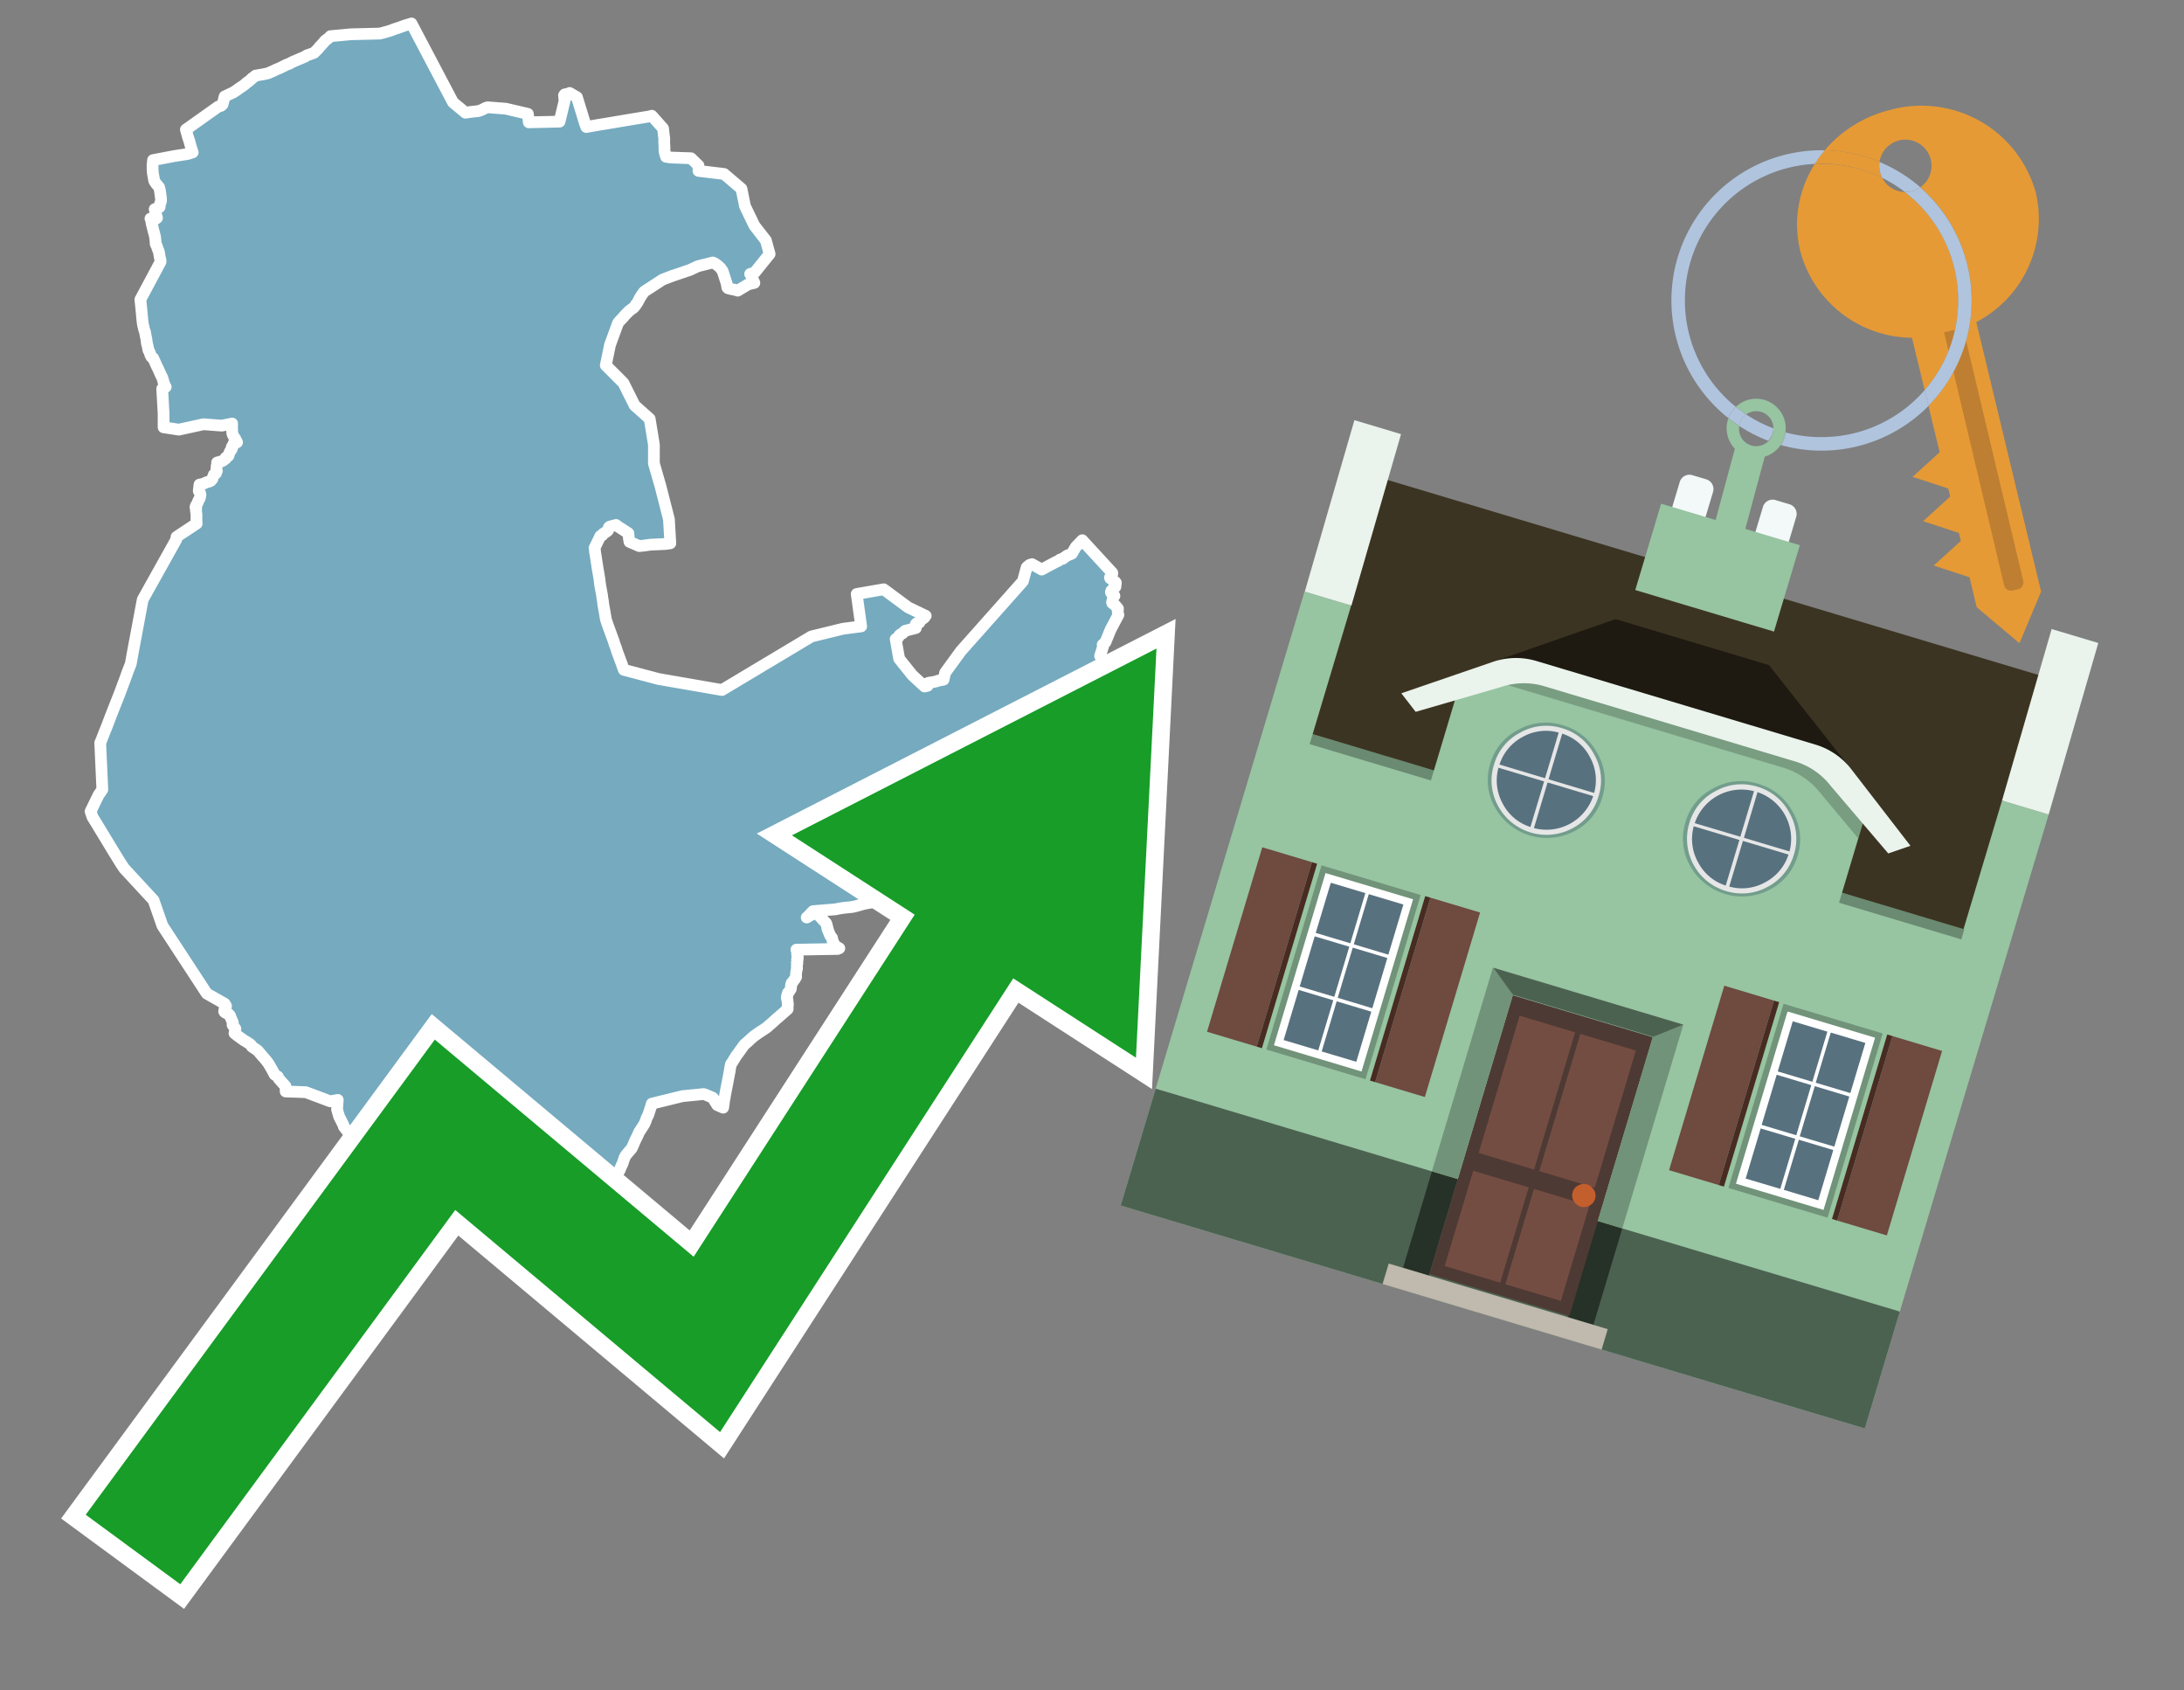 <svg id="Text" xmlns="http://www.w3.org/2000/svg" width="93.05" height="72" viewBox="0 0 93.05 72"><rect x="0" y="0" width="93.05" height="72" fill="#808080" stroke="none"/><polygon points="10.89,3.22 11.19,3.17 11.34,3.14 11.45,3.11 11.51,3.08 11.65,3.02 11.71,2.99 11.77,2.96 11.92,2.9 11.98,2.87 12.1,2.81 12.2,2.76 12.31,2.72 12.39,2.68 12.46,2.64 12.72,2.53 13,2.41 13.04,2.38 13.09,2.35 13.19,2.32 13.38,2.25 13.56,2.07 13.62,1.99 13.68,1.93 13.77,1.83 13.8,1.8 13.82,1.77 13.84,1.74 13.88,1.71 13.95,1.66 14.01,1.61 14.08,1.54 14.53,1.5 14.95,1.46 16.18,1.43 16.34,1.39 16.65,1.3 16.8,1.24 16.96,1.19 17.18,1.11 17.3,1.07 17.44,1.03 17.53,1 19.3,4.36 19.83,4.8 20.03,4.77 20.39,4.73 20.5,4.69 20.57,4.66 20.68,4.6 20.78,4.57 21.55,4.63 22.49,4.85 22.51,5 22.51,5.03 22.53,5.21 23.84,5.18 24.05,4.31 24.05,4.27 24.04,4.18 24.03,4.06 24.06,4.02 24.21,3.99 24.27,3.96 24.58,4.14 24.81,4.89 24.92,5.25 24.98,5.41 25.26,5.36 25.43,5.33 25.74,5.28 26.63,5.13 26.81,5.1 27.66,4.96 27.77,4.93 28.25,5.47 28.27,5.64 28.28,5.75 28.3,5.88 28.3,5.92 28.3,5.95 28.3,5.99 28.3,6.06 28.3,6.1 28.31,6.25 28.31,6.36 28.31,6.39 28.31,6.42 28.33,6.52 28.35,6.59 28.38,6.68 28.59,6.71 29.44,6.74 29.49,6.79 29.76,7.05 29.76,7.15 29.76,7.28 30.85,7.41 31.59,8.04 31.74,8.78 32.14,9.61 32.63,10.24 32.79,10.82 32.16,11.6 31.96,11.67 32,11.73 32.03,11.79 32.04,11.82 32.09,11.94 32.12,12 32.14,12.05 31.88,12.11 31.43,12.38 31.34,12.35 31.14,12.31 31.02,12.28 30.99,12.25 30.98,12.22 30.98,12.18 30.97,12.14 30.96,12.08 30.89,11.86 30.79,11.55 30.72,11.45 30.69,11.41 30.66,11.38 30.58,11.31 30.54,11.28 30.5,11.25 30.44,11.21 30.37,11.18 29.73,11.34 29.39,11.5 28.62,11.76 28.23,11.91 27.46,12.41 27.43,12.44 27.41,12.47 27.39,12.5 27.36,12.54 27.33,12.58 27.31,12.62 27.28,12.66 27.26,12.69 27.25,12.72 27.2,12.81 27.17,12.87 27.15,12.9 27.13,12.93 27.1,12.96 27.09,12.99 27.05,13.04 27.02,13.08 26.99,13.11 26.89,13.18 26.84,13.22 26.8,13.25 26.77,13.28 26.71,13.34 26.68,13.37 26.65,13.4 26.58,13.48 26.54,13.53 26.5,13.57 26.46,13.61 26.36,13.72 26.33,13.76 25.99,14.69 25.81,15.56 26.56,16.31 27.04,17.27 27.68,17.84 27.86,18.94 27.86,19.74 28.14,20.71 28.5,22.12 28.56,23.14 28.36,23.17 27.71,23.2 27.5,23.23 27.24,23.26 26.82,23.08 26.79,22.91 26.77,22.71 26.29,22.4 26.25,22.36 25.98,22.43 25.94,22.46 25.93,22.51 25.92,22.54 25.91,22.57 25.9,22.6 25.85,22.64 25.8,22.67 25.69,22.74 25.68,22.77 25.66,22.8 25.58,22.83 25.33,23.34 25.34,23.38 25.35,23.44 25.35,23.5 25.36,23.55 25.43,24 25.46,24.2 25.49,24.37 25.54,24.67 25.57,24.92 25.62,25.19 25.65,25.35 25.67,25.51 25.68,25.57 25.69,25.61 25.7,25.72 25.72,25.84 25.76,26.06 25.81,26.36 25.82,26.4 25.85,26.49 25.89,26.61 25.93,26.72 26.15,27.32 26.18,27.43 26.24,27.58 26.27,27.68 26.3,27.77 26.46,28.2 26.48,28.25 26.5,28.31 26.56,28.48 26.58,28.53 28.05,28.92 30.76,29.39 34.57,27.11 35.92,26.78 36.69,26.68 36.5,25.3 37.65,25.1 38.69,25.87 39.44,26.23 39.4,26.27 39.38,26.31 39.21,26.43 39.2,26.46 39.17,26.52 39.05,26.55 39.02,26.58 39.02,26.75 38.56,26.87 38.5,26.93 38.45,26.98 38.38,27.01 38.32,27.06 38.28,27.14 38.25,27.17 38.16,27.22 38.31,28.06 38.87,28.76 39.39,29.24 39.52,29.21 39.53,29.18 39.5,29.11 39.57,29.08 39.77,29.05 39.9,29.02 39.98,28.99 40.2,28.95 40.27,28.65 40.94,27.73 43.58,24.76 43.74,24.17 43.78,24.13 43.83,24.09 43.87,24.06 43.97,24.03 44.33,24.23 44.38,24.26 44.94,23.96 45,23.93 45.09,23.89 45.13,23.86 45.17,23.83 45.28,23.8 45.32,23.77 45.35,23.74 45.4,23.71 45.47,23.66 45.58,23.62 45.67,23.58 45.83,23.3 46.08,23.04 46.11,23.01 47.39,24.4 47.39,24.44 47.38,24.47 47.37,24.5 47.31,24.57 47.29,24.6 47.3,24.63 47.52,24.79 47.54,24.82 47.54,24.85 47.52,25 47.48,25.03 47.44,25.07 47.35,25.16 47.33,25.22 47.34,25.25 47.48,25.38 47.45,25.42 47.43,25.45 47.42,25.48 47.38,25.65 47.39,25.69 47.47,25.75 47.51,25.78 47.63,25.92 47.63,25.96 47.62,26.01 47.63,26.12 47.65,26.19 47.32,26.81 47.1,27.35 46.98,27.46 46.99,27.5 47,27.53 46.97,27.62 46.87,27.94 47.34,28.38 47.63,29.28 47.63,29.33 47.65,29.42 47.65,29.5 47.66,29.61 47.66,29.7 47.66,29.78 47.67,29.9 47.67,29.93 47.62,29.98 47.55,30.01 47.5,30.04 47.53,30.08 47.56,30.13 47.58,30.16 47.61,30.21 47.63,30.24 47.66,30.29 47.69,30.34 47.89,30.65 47.92,30.7 48,30.82 48.14,31.03 48.3,31.28 48.32,31.31 48.35,31.35 48.38,31.4 48.4,31.44 48.41,31.51 48.41,31.58 48.4,31.67 48.41,31.7 48.41,31.75 48.37,31.78 48.13,31.84 47.96,31.87 47.85,31.9 47.66,31.93 47.5,31.96 47.25,31.99 47.01,32.02 46.75,32.09 46.66,32.12 46.56,32.15 46.47,32.18 46.38,32.21 46.32,32.25 46.29,32.29 46.25,32.33 46.13,32.45 46.07,32.38 45.25,32.05 43.93,32.56 43.89,32.76 43.85,32.89 43.84,32.93 43.84,32.96 43.83,32.99 43.82,33.12 43.81,33.19 43.65,33.16 43.52,33.09 43.47,33.06 43.44,33.03 43.25,32.86 43.17,32.83 43.12,32.8 42.97,32.73 42.9,32.7 42.87,32.67 42.85,32.64 42.81,32.61 42.63,32.53 42.29,32.48 42.25,32.42 39.57,33.25 39.51,33.3 39.46,33.35 39.42,33.38 39.31,33.41 39.28,33.44 39.27,33.48 39.24,33.51 39.22,33.54 39.18,33.57 39.05,33.78 38.99,33.9 38.97,33.94 38.95,33.97 38.92,34.01 38.89,34.04 38.87,34.08 38.79,34.22 38.78,34.26 38.77,34.3 38.76,34.34 38.73,34.4 38.69,34.48 38.67,34.52 38.59,34.69 38.58,34.72 38.56,34.75 38.48,34.83 38.33,34.98 38.31,35.01 38.26,35.09 38.23,35.17 38.22,35.22 38.21,35.27 38.21,35.3 38.2,35.33 38.19,35.36 38.17,35.42 38.09,35.61 38.08,35.64 38.06,35.68 38.01,35.78 37.97,35.86 37.93,35.93 37.92,35.97 37.91,36 37.91,36.04 37.91,36.09 37.92,36.14 37.94,36.23 37.95,36.27 37.98,36.32 37.99,36.35 38,36.38 38.01,36.43 38.01,36.48 38.01,36.53 38.01,36.57 38.01,36.66 37.98,36.87 37.98,36.94 37.94,37.03 37.91,37.09 37.86,37.2 37.79,37.34 37.78,37.37 37.78,37.43 37.77,37.47 37.76,37.51 37.75,37.54 37.72,37.59 37.71,37.65 37.7,37.69 37.67,37.74 37.65,37.79 37.63,37.85 37.57,37.96 37.54,38.02 37.52,38.07 37.5,38.12 37.47,38.16 37.44,38.37 37.21,38.41 37.13,38.44 36.85,38.49 36.73,38.52 36.63,38.55 36.49,38.59 36.32,38.63 35.94,38.67 35.74,38.7 35.61,38.73 34.64,38.81 34.6,38.85 34.54,38.91 34.45,39.01 34.37,39.08 34.42,39.05 34.56,38.97 34.61,38.94 34.77,38.88 35.04,39.15 35.06,39.18 35.11,39.23 35.18,39.3 35.2,39.33 35.22,39.38 35.24,39.48 35.26,39.53 35.25,39.56 35.27,39.61 35.3,39.67 35.31,39.71 35.34,39.77 35.35,39.8 35.36,39.83 35.38,39.86 35.4,39.89 35.45,39.95 35.46,40 35.47,40.07 35.48,40.1 35.51,40.15 35.53,40.19 35.53,40.22 35.56,40.26 35.6,40.29 35.61,40.32 35.69,40.35 35.76,40.39 35.69,40.42 33.93,40.45 33.95,40.5 33.96,40.55 33.97,40.6 33.96,40.64 33.97,40.7 33.98,40.73 33.99,40.76 33.98,40.79 33.99,40.82 33.96,40.85 33.96,40.88 33.98,40.91 33.97,40.94 33.97,40.97 33.95,41.01 33.97,41.05 33.96,41.09 33.95,41.12 33.95,41.18 33.96,41.24 33.94,41.32 33.93,41.35 33.93,41.39 33.92,41.42 33.92,41.49 33.91,41.53 33.91,41.58 33.92,41.61 33.89,41.65 33.88,41.68 33.86,41.71 33.81,41.77 33.79,41.81 33.76,41.84 33.73,41.87 33.72,41.9 33.71,41.94 33.7,41.97 33.71,42 33.7,42.04 33.7,42.09 33.69,42.13 33.67,42.16 33.65,42.19 33.63,42.22 33.61,42.25 33.57,42.29 33.55,42.36 33.55,42.39 33.53,42.42 33.53,42.46 33.52,42.5 33.53,42.54 33.55,42.58 33.55,42.62 33.55,42.65 33.56,42.68 33.56,42.72 33.57,42.78 33.56,42.82 33.56,42.94 33.56,42.98 33.15,43.34 33.1,43.38 32.88,43.58 32.75,43.69 32.71,43.73 32.66,43.77 32.51,43.87 32.34,43.98 32.1,44.15 32.06,44.19 32.01,44.23 31.85,44.38 31.79,44.43 31.71,44.5 31.5,44.79 31.46,44.85 31.39,44.94 31.36,44.98 31.33,45.03 31.31,45.07 31.26,45.14 31.25,45.17 31.14,45.33 31.13,45.4 31.11,45.47 31.1,45.54 31.09,45.63 31.08,45.66 31.05,45.83 31.02,45.98 31,46.09 30.96,46.29 30.91,46.55 30.89,46.66 30.88,46.73 30.84,46.94 30.84,46.98 30.82,47.11 30.81,47.18 30.56,47.07 30.44,46.88 30.4,46.8 30.37,46.76 30.07,46.63 29.98,46.6 29.07,46.69 27.77,47.01 27.73,47.15 27.66,47.36 27.65,47.4 27.63,47.46 27.6,47.53 27.56,47.6 27.54,47.65 27.52,47.72 27.5,47.77 27.48,47.81 27.47,47.84 27.45,47.88 27.33,48.07 27.25,48.19 27.23,48.22 27.2,48.29 27.15,48.4 27.11,48.48 27.06,48.58 26.98,48.77 26.91,48.92 26.84,49 26.77,49.08 26.72,49.14 26.66,49.21 26.63,49.27 26.61,49.3 26.52,49.57 26.47,49.67 26.45,49.72 26.41,49.82 26.39,49.86 26.33,49.96 26.28,50.04 26.24,50.11 26.16,50.17 26.12,50.22 26.11,50.27 26.07,50.41 26.07,50.46 26.06,50.53 26.05,50.74 26,50.77 25.96,50.8 25.89,50.84 25.83,50.88 25.73,50.94 25.65,51 24.17,50.7 24.07,50.67 24.04,50.57 23.97,50.37 23.58,50.14 23.08,50.07 22.72,50.01 22.48,49.91 22.37,49.64 22.35,49.61 22.05,49.53 21.99,49.5 21.93,49.47 21.82,49.42 21.46,49.36 21.31,49.33 20.94,49.05 20.85,48.97 20.76,48.88 20.72,48.84 20.39,48.74 20.35,48.7 20.3,48.67 20.24,48.64 20.19,48.61 20.03,48.55 19.87,48.51 19.22,48.16 19.06,48.13 18.81,48.26 18.67,48.36 18.07,48.8 16.94,49.17 16.31,49.39 15.53,49.11 14.65,47.99 14.64,47.94 14.45,47.56 14.43,47.5 14.36,47.25 14.39,46.85 14.07,46.91 13.03,46.52 12.17,46.49 12.17,46.37 12.16,46.34 12.16,46.26 12.03,46.12 11.88,45.95 11.86,45.92 11.85,45.89 11.84,45.86 11.7,45.77 11.67,45.71 11.6,45.58 11.48,45.37 11.41,45.26 11.38,45.22 11.29,45.11 11.09,44.88 11.04,44.82 10.98,44.75 10.94,44.72 10.85,44.66 10.73,44.58 10.71,44.53 10.65,44.47 10.46,44.35 10.39,44.31 10.1,44.1 9.99,44.01 10.03,43.82 9.91,43.66 9.91,43.63 9.92,43.55 9.81,43.3 9.8,43.26 9.73,43.18 9.63,43.15 9.57,43.11 9.55,43.08 9.58,42.91 9.63,42.85 9.57,42.75 8.81,42.32 6.92,39.43 6.54,38.34 6.51,38.31 5.29,36.99 5.15,36.78 4.78,36.18 4.15,35.14 3.94,34.8 3.89,34.65 3.87,34.6 3.86,34.56 4.2,33.86 4.23,33.82 4.34,33.66 4.36,33.63 4.27,31.64 4.31,31.55 4.45,31.19 4.54,30.97 4.75,30.42 5.09,29.56 5.34,28.89 5.44,28.61 5.57,28.28 5.6,28.12 5.64,27.89 6.08,25.54 7.51,22.98 7.52,22.87 8.38,22.3 8.37,22.15 8.37,22 8.37,21.9 8.35,21.77 8.35,21.72 8.36,21.66 8.33,21.62 8.33,21.59 8.34,21.56 8.37,21.5 8.42,21.42 8.43,21.38 8.45,21.33 8.47,21.3 8.49,21.26 8.51,21.22 8.52,21.18 8.53,21.15 8.53,21.11 8.54,21.08 8.53,21.03 8.52,20.99 8.5,20.96 8.47,20.92 8.47,20.88 8.5,20.64 8.65,20.61 8.74,20.57 8.8,20.54 8.92,20.51 8.98,20.48 9.05,20.4 9.06,20.35 9.09,20.28 9.11,20.22 9.14,20.19 9.2,20.16 9.21,20.12 9.22,20.09 9.24,20.06 9.22,20.01 9.22,19.98 9.22,19.95 9.23,19.92 9.23,19.89 9.23,19.85 9.25,19.81 9.26,19.77 9.25,19.7 9.36,19.67 9.46,19.64 9.52,19.61 9.57,19.56 9.62,19.53 9.62,19.49 9.68,19.45 9.73,19.42 9.75,19.37 9.76,19.33 9.77,19.29 9.8,19.23 9.82,19.2 9.85,19.17 9.88,19.11 9.87,19.06 9.88,19.03 9.9,19 9.94,18.97 9.95,18.9 10.01,18.87 10.1,18.84 10.08,18.8 10.05,18.75 10.03,18.7 10.01,18.67 9.95,18.58 9.92,18.52 9.9,18.47 9.9,18.44 9.89,18.38 9.89,18.27 9.89,18.23 9.88,18.17 9.89,18.1 9.89,18.04 9.45,18.13 8.67,18.07 7.62,18.3 6.97,18.2 6.97,17.61 6.91,16.56 7.06,16.48 7.04,16.45 7.01,16.42 7,16.39 7,16.36 6.96,16.26 6.95,16.2 6.93,16.14 6.9,16.05 6.87,16.01 6.85,15.96 6.72,15.67 6.7,15.64 6.65,15.53 6.62,15.46 6.54,15.29 6.53,15.26 6.49,15.23 6.45,15.2 6.44,15.17 6.42,15.14 6.4,15.1 6.4,15.07 6.38,15.02 6.37,14.99 6.35,14.96 6.33,14.93 6.32,14.9 6.3,14.79 6.29,14.74 6.26,14.63 6.25,14.55 6.24,14.46 6.22,14.37 6.21,14.32 6.18,14.15 6.13,14 6.12,13.94 6.1,13.86 6.09,13.82 6.07,13.68 6.02,13.14 5.98,12.76 6.84,11.15 6.84,11.08 6.82,11.01 6.81,10.97 6.8,10.91 6.79,10.86 6.78,10.78 6.77,10.74 6.76,10.7 6.71,10.58 6.69,10.51 6.67,10.46 6.64,10.41 6.63,10.37 6.63,10.32 6.62,10.21 6.61,10.15 6.61,10.11 6.6,10.06 6.55,9.87 6.53,9.8 6.51,9.71 6.47,9.56 6.45,9.46 6.45,9.41 6.41,9.31 6.61,9.34 6.69,9.28 6.67,9.22 6.63,9.06 6.62,9.01 6.61,8.97 6.59,8.91 6.67,8.88 6.75,8.85 6.8,8.82 6.81,8.73 6.82,8.68 6.84,8.62 6.86,8.57 6.86,8.5 6.85,8.38 6.84,8.31 6.83,8.23 6.81,8.1 6.78,7.98 6.75,7.94 6.7,7.88 6.67,7.85 6.62,7.78 6.58,7.72 6.57,7.69 6.56,7.65 6.55,7.58 6.51,7.36 6.51,7.33 6.5,7.23 6.5,7.02 6.52,6.82 7.41,6.65 7.99,6.56 8.21,6.49 8.15,6.31 8.12,6.21 8.11,6.17 8.07,6.02 8,5.81 7.97,5.7 7.92,5.52 9.3,4.54 9.41,4.51 9.45,4.48 9.48,4.45 9.49,4.42 9.57,4.11 9.95,3.93 10.07,3.85 10.12,3.82 10.15,3.79 10.21,3.75 10.33,3.67 10.4,3.62 10.46,3.57 10.49,3.54 10.53,3.51 10.59,3.47 10.66,3.41 10.71,3.37 10.73,3.34 10.79,3.3 " fill="#75aabf" stroke="#fff" stroke-linejoin="round" stroke-width="0.5"/><polygon points="49.272 27.624 33.741 35.58 38.97 38.959 29.553 53.529 18.525 44.281 3.652 64.518 7.681 67.479 19.396 51.538 30.678 60.999 43.169 41.673 48.398 45.053 49.272 27.624" fill="none" stroke="#fff" stroke-miterlimit="10" stroke-width="1.5"/><polygon points="49.272 27.624 33.741 35.58 38.97 38.959 29.553 53.529 18.525 44.281 3.652 64.518 7.681 67.479 19.396 51.538 30.678 60.999 43.169 41.673 48.398 45.053 49.272 27.624" fill="#179d28"/><path d="M80.19,7.577a1.16,1.16,0,0,1-.094-.251,1.114,1.114,0,0,1-.018-.429A6.367,6.367,0,0,0,77.743,6.4a5.269,5.269,0,0,0-.423.577c.1,0,.192-.007.288-.007A5.794,5.794,0,0,1,80.19,7.577Z" fill="#e69a35"/><path d="M77.608,6.4A6.394,6.394,0,0,0,73.64,17.81a1.26,1.26,0,0,1,.317-.48A5.821,5.821,0,0,1,77.32,6.981a5.269,5.269,0,0,1,.423-.577Z" fill="#b0c4de"/><path d="M84.2,13.72a4.962,4.962,0,0,0,2.545-5.48,5.047,5.047,0,0,0-6.179-3.566A5.322,5.322,0,0,0,77.743,6.4a6.367,6.367,0,0,1,2.335.493,1.114,1.114,0,1,1,1.736,1.084,6.392,6.392,0,0,1,.347,9.3l.479,1.985-.438.4-.716.648.92.3.6.2.082.341-.438.4-.716.648.92.3.605.2.082.341-.438.4-.716.649.92.3.605.2.307,1.274,1.821,1.534.921-2.2Z" fill="#e69a35"/><path d="M81.154,8.179a1.115,1.115,0,0,1-.964-.6,5.794,5.794,0,0,0-2.582-.6c-.1,0-.192,0-.288.007a4.783,4.783,0,0,0-.625,3.685,4.962,4.962,0,0,0,4.765,3.715L82,16.617a5.82,5.82,0,0,0-.846-8.438Z" fill="#e69a35"/><path d="M74.1,18.142a6.386,6.386,0,0,0,1.232.63.73.73,0,0,0,.224-.527h0a5.783,5.783,0,0,1-1.159-.593A.733.733,0,0,0,74.1,18.142Z" fill="#b0c4de"/><path d="M74.4,17.652q-.228-.152-.44-.322a1.26,1.26,0,0,0-.317.48c.148.117.3.228.46.332A.733.733,0,0,1,74.4,17.652Z" fill="#b0c4de"/><path d="M74.824,16.984a1.257,1.257,0,0,0-.867.346c.141.114.288.222.44.322a.731.731,0,0,1,1.159.593h0a.732.732,0,1,1-1.463,0,.7.7,0,0,1,.007-.1c-.158-.1-.312-.215-.46-.332a1.258,1.258,0,0,0,.273,1.3l-.979,3.635,1.275.341.98-3.639a1.266,1.266,0,0,0,.681-.5,1.249,1.249,0,0,0,.2-.538,1.328,1.328,0,0,0,.012-.168A1.262,1.262,0,0,0,74.824,16.984Z" fill="#97c4a1"/><path d="M85.974,25.1l-.226.053a.3.3,0,0,1-.362-.223l-2.56-10.777.81-.193L86.2,24.736A.3.3,0,0,1,85.974,25.1Z" fill="#bf7f32"/><path d="M80.1,7.326a1.16,1.16,0,0,0,.094.251,5.833,5.833,0,0,1,.964.6,1.137,1.137,0,0,0,.287-.031,1.108,1.108,0,0,0,.373-.167A6.371,6.371,0,0,0,80.078,6.9,1.114,1.114,0,0,0,80.1,7.326Z" fill="#b0c4de"/><path d="M77.608,18.618a5.836,5.836,0,0,1-1.534-.2,1.24,1.24,0,0,1-.2.537,6.4,6.4,0,0,0,6.291-1.666L82,16.617A5.807,5.807,0,0,1,77.608,18.618Z" fill="#b0c4de"/><path d="M81.814,7.981a1.108,1.108,0,0,1-.373.167,1.137,1.137,0,0,1-.287.031A5.82,5.82,0,0,1,82,16.617l.161.667a6.392,6.392,0,0,0-.347-9.3Z" fill="#b0c4de"/><polygon points="83.79 39.753 55.78 31.364 58.988 20.404 86.964 28.783 83.79 39.753 83.79 39.753" fill="#3c3422" fill-rule="evenodd"/><polygon points="81.705 53.32 87.284 34.692 85.297 34.097 83.656 39.575 55.926 31.269 57.567 25.791 55.579 25.196 47.746 51.348 79.451 60.844 81.705 53.32" fill="#97c4a1" fill-rule="evenodd"/><rect x="69.522" y="21.148" width="0.444" height="28.983" transform="translate(15.592 92.226) rotate(-73.326)" opacity="0.3"/><polygon points="87.284 34.692 85.297 34.097 87.411 26.793 89.398 27.388 87.284 34.692 87.284 34.692" fill="#eaf3ec" fill-rule="evenodd"/><polygon points="57.578 25.794 55.591 25.199 57.705 17.896 59.692 18.491 57.578 25.794 57.578 25.794" fill="#eaf3ec" fill-rule="evenodd"/><polygon points="79.451 60.844 80.943 55.865 49.238 46.369 47.747 51.348 79.451 60.844 79.451 60.844" fill="#4c6251" fill-rule="evenodd"/><path d="M71.566,20.528l-.522,1.743,1.418.425.523-1.744a.432.432,0,0,0-.289-.536l-.593-.177A.431.431,0,0,0,71.566,20.528Z" fill="#f3f9f8" fill-rule="evenodd"/><path d="M75.111,21.589l-.522,1.743,1.418.425.522-1.743a.43.43,0,0,0-.289-.536l-.593-.178A.43.43,0,0,0,75.111,21.589Z" fill="#f3f9f8" fill-rule="evenodd"/><polygon points="75.368 28.329 68.829 26.37 63.807 28.121 78.733 32.591 75.368 28.329" fill="#1e1a11"/><polygon points="78.248 32.422 64.442 28.287 62.236 28.998 60.064 36.247 77.453 41.455 79.651 34.116 78.248 32.422" fill="#97c4a1"/><path d="M77.74,32.516S65.088,28.725,65,28.7l-.938.43,11.892,3.562a3.175,3.175,0,0,1,1.532,1l1.685,2.02.327-1.09Z" fill-rule="evenodd" opacity="0.2"/><path d="M77.35,31.716,65.458,28.154a3.041,3.041,0,0,0-1.854.037l-3.9,1.339.611.79,3.626-1.054a3.045,3.045,0,0,1,1.855-.037l10.673,3.2A3.028,3.028,0,0,1,78,33.477l2.45,2.874.945-.325-2.518-3.26A3.036,3.036,0,0,0,77.35,31.716Z" fill="#eaf3ec"/><polygon points="76.683 23.223 70.773 21.453 69.671 25.132 75.581 26.902 76.683 23.223 76.683 23.223" fill="#97c4a1" fill-rule="evenodd"/><g id="Symbol_9_0_Layer2_0_MEMBER_8_MEMBER_21_MEMBER_0_FILL" data-name="Symbol 9 0 Layer2 0 MEMBER 8 MEMBER 21 MEMBER 0 FILL"><path d="M66.584,30.892a2.39,2.39,0,0,0-1.891.189,2.317,2.317,0,0,0-1.2,1.448A2.345,2.345,0,0,0,63.7,34.4a2.528,2.528,0,0,0,3.367,1.008,2.339,2.339,0,0,0,1.2-1.447,2.313,2.313,0,0,0-.208-1.87A2.394,2.394,0,0,0,66.584,30.892Z" fill="#729d8c"/></g><g id="Symbol_9_0_Layer2_0_MEMBER_8_MEMBER_21_MEMBER_1_FILL" data-name="Symbol 9 0 Layer2 0 MEMBER 8 MEMBER 21 MEMBER 1 FILL"><path d="M66.547,31.016a2.241,2.241,0,0,0-1.769.185,2.213,2.213,0,0,0-1.127,1.376,2.239,2.239,0,0,0,.185,1.768,2.341,2.341,0,0,0,3.145.942,2.234,2.234,0,0,0,1.126-1.376,2.207,2.207,0,0,0-.185-1.768A2.237,2.237,0,0,0,66.547,31.016Z" fill="#e6e6e6"/></g><g id="Symbol_9_0_Layer2_0_MEMBER_8_MEMBER_21_MEMBER_2_MEMBER_0_FILL" data-name="Symbol 9 0 Layer2 0 MEMBER 8 MEMBER 21 MEMBER 2 MEMBER 0 FILL"><path d="M65.787,33.284,63.843,32.7a2.036,2.036,0,0,0,.186,1.539,2.015,2.015,0,0,0,1.175.986Z" fill="#58717f"/></g><g id="Symbol_9_0_Layer2_0_MEMBER_8_MEMBER_21_MEMBER_2_MEMBER_1_FILL" data-name="Symbol 9 0 Layer2 0 MEMBER 8 MEMBER 21 MEMBER 2 MEMBER 1 FILL"><path d="M65.827,33.148l.582-1.944a2.01,2.01,0,0,0-1.523.178,2.037,2.037,0,0,0-1,1.183Z" fill="#58717f"/></g><g id="Symbol_9_0_Layer2_0_MEMBER_8_MEMBER_21_MEMBER_2_MEMBER_2_FILL" data-name="Symbol 9 0 Layer2 0 MEMBER 8 MEMBER 21 MEMBER 2 MEMBER 2 FILL"><path d="M67.878,33.91l-1.943-.582-.582,1.944a2.1,2.1,0,0,0,2.525-1.362Z" fill="#58717f"/></g><g id="Symbol_9_0_Layer2_0_MEMBER_8_MEMBER_21_MEMBER_2_MEMBER_3_FILL" data-name="Symbol 9 0 Layer2 0 MEMBER 8 MEMBER 21 MEMBER 2 MEMBER 3 FILL"><path d="M66.558,31.249l-.582,1.943,1.943.582a2.031,2.031,0,0,0-.186-1.539A2.009,2.009,0,0,0,66.558,31.249Z" fill="#58717f"/></g><g id="Symbol_9_0_Layer2_0_MEMBER_8_MEMBER_21_MEMBER_0_FILL-2" data-name="Symbol 9 0 Layer2 0 MEMBER 8 MEMBER 21 MEMBER 0 FILL"><path d="M74.9,33.384a2.4,2.4,0,0,0-1.891.189,2.316,2.316,0,0,0-1.2,1.448,2.341,2.341,0,0,0,.209,1.87A2.527,2.527,0,0,0,75.387,37.9a2.345,2.345,0,0,0,1.2-1.447,2.314,2.314,0,0,0-.209-1.87A2.389,2.389,0,0,0,74.9,33.384Z" fill="#729d8c"/></g><g id="Symbol_9_0_Layer2_0_MEMBER_8_MEMBER_21_MEMBER_1_FILL-2" data-name="Symbol 9 0 Layer2 0 MEMBER 8 MEMBER 21 MEMBER 1 FILL"><path d="M74.867,33.508a2.239,2.239,0,0,0-1.768.185,2.21,2.21,0,0,0-1.127,1.376,2.316,2.316,0,0,0,1.564,2.883,2.261,2.261,0,0,0,1.765-.173A2.237,2.237,0,0,0,76.428,36.4a2.209,2.209,0,0,0-.185-1.769A2.239,2.239,0,0,0,74.867,33.508Z" fill="#e6e6e6"/></g><g id="Symbol_9_0_Layer2_0_MEMBER_8_MEMBER_21_MEMBER_2_MEMBER_0_FILL-2" data-name="Symbol 9 0 Layer2 0 MEMBER 8 MEMBER 21 MEMBER 2 MEMBER 0 FILL"><path d="M74.107,35.776l-1.943-.582a2.031,2.031,0,0,0,.186,1.539,2.009,2.009,0,0,0,1.175.986Z" fill="#58717f"/></g><g id="Symbol_9_0_Layer2_0_MEMBER_8_MEMBER_21_MEMBER_2_MEMBER_1_FILL-2" data-name="Symbol 9 0 Layer2 0 MEMBER 8 MEMBER 21 MEMBER 2 MEMBER 1 FILL"><path d="M74.148,35.64,74.73,33.7a2.1,2.1,0,0,0-2.525,1.362Z" fill="#58717f"/></g><g id="Symbol_9_0_Layer2_0_MEMBER_8_MEMBER_21_MEMBER_2_MEMBER_2_FILL-2" data-name="Symbol 9 0 Layer2 0 MEMBER 8 MEMBER 21 MEMBER 2 MEMBER 2 FILL"><path d="M76.2,36.4l-1.943-.582-.582,1.944a2.015,2.015,0,0,0,1.523-.178A2.036,2.036,0,0,0,76.2,36.4Z" fill="#58717f"/></g><g id="Symbol_9_0_Layer2_0_MEMBER_8_MEMBER_21_MEMBER_2_MEMBER_3_FILL-2" data-name="Symbol 9 0 Layer2 0 MEMBER 8 MEMBER 21 MEMBER 2 MEMBER 3 FILL"><path d="M74.879,33.741,74.3,35.684l1.943.582a2.1,2.1,0,0,0-1.361-2.525Z" fill="#58717f"/></g><polygon points="51.426 43.946 53.542 44.58 55.896 36.723 53.78 36.089 51.426 43.946 51.426 43.946" fill="#6e4a3f" fill-rule="evenodd"/><polygon points="53.542 44.58 53.764 44.647 56.117 36.789 55.896 36.723 53.542 44.58 53.542 44.58" fill="#482b22" fill-rule="evenodd"/><polygon points="60.706 46.726 58.59 46.092 60.943 38.235 63.059 38.868 60.706 46.726 60.706 46.726" fill="#6e4a3f" fill-rule="evenodd"/><polygon points="58.59 46.092 58.368 46.026 60.722 38.168 60.943 38.235 58.59 46.092 58.59 46.092" fill="#482b22" fill-rule="evenodd"/><rect x="53.146" y="39.209" width="8.19" height="4.408" transform="translate(1.145 84.365) rotate(-73.326)" fill="#719379"/><polygon points="60.205 38.304 56.474 37.187 54.277 44.522 58.008 45.639 60.205 38.304 60.205 38.304" fill="#fff" fill-rule="evenodd"/><path d="M59.792,38.527l-.64,2.136-1.474-.442.639-2.135,1.475.441Zm-1.621-.485-.64,2.136-1.474-.442L56.7,37.6l1.474.442Zm-2.158,1.84,1.475.441-.64,2.136-1.474-.441.639-2.136Zm-.683,2.282,1.474.441-.639,2.136L54.69,44.3l.64-2.135Zm.981,2.621.639-2.136,1.475.442-.64,2.135-1.474-.441Zm2.158-1.84L56.994,42.5l.64-2.136,1.474.442-.639,2.136Z" fill="#58717f" fill-rule="evenodd"/><polygon points="80.39 52.621 78.274 51.988 80.628 44.13 82.743 44.764 80.39 52.621 80.39 52.621" fill="#6e4a3f" fill-rule="evenodd"/><polygon points="78.274 51.988 78.053 51.921 80.406 44.064 80.628 44.13 78.274 51.988 78.274 51.988" fill="#482b22" fill-rule="evenodd"/><polygon points="71.111 49.842 73.227 50.476 75.58 42.619 73.464 41.985 71.111 49.842 71.111 49.842" fill="#6e4a3f" fill-rule="evenodd"/><polygon points="73.227 50.476 73.448 50.542 75.802 42.685 75.58 42.619 73.227 50.476 73.227 50.476" fill="#482b22" fill-rule="evenodd"/><rect x="72.83" y="45.105" width="8.19" height="4.408" transform="translate(9.534 107.426) rotate(-73.326)" fill="#719379"/><polygon points="76.159 43.083 79.889 44.2 77.692 51.535 73.962 50.418 76.159 43.083 76.159 43.083" fill="#fff" fill-rule="evenodd"/><path d="M76.381,43.5l1.475.442-.64,2.135-1.475-.441.64-2.136ZM78,43.981l1.474.442-.64,2.136-1.474-.442L78,43.981Zm.791,2.724-.64,2.135L76.679,48.4l.64-2.136,1.474.442Zm-.684,2.282-.639,2.135L76,50.68l.64-2.135,1.474.442Zm-2.26,1.65L74.375,50.2l.639-2.135,1.475.441-.64,2.136Zm-.791-2.724.64-2.135,1.474.441-.639,2.136-1.475-.442Z" fill="#58717f" fill-rule="evenodd"/><polygon points="67.888 56.431 69.118 52.323 68.019 51.994 66.789 56.102 67.888 56.431 67.888 56.431" fill="#263128" fill-rule="evenodd"/><polygon points="60.877 54.331 62.108 50.223 61.007 49.894 59.776 54.002 60.877 54.331 60.877 54.331" fill="#263128" fill-rule="evenodd"/><g id="Symbol_9_0_Layer2_0_MEMBER_8_MEMBER_12_MEMBER_0_FILL" data-name="Symbol 9 0 Layer2 0 MEMBER 8 MEMBER 12 MEMBER 0 FILL"><path d="M70.418,44.178l-5.965-1.786L60.9,54.27l5.964,1.786Z" fill="#4e3a34"/></g><g id="Symbol_9_0_Layer2_0_MEMBER_8_MEMBER_12_MEMBER_1_MEMBER_0_FILL" data-name="Symbol 9 0 Layer2 0 MEMBER 8 MEMBER 12 MEMBER 1 MEMBER 0 FILL"><path d="M65.358,49.815l1.75-5.843-2.363-.708L63,49.107Z" fill="#744d42"/></g><g id="Symbol_9_0_Layer2_0_MEMBER_8_MEMBER_12_MEMBER_1_MEMBER_1_FILL" data-name="Symbol 9 0 Layer2 0 MEMBER 8 MEMBER 12 MEMBER 1 MEMBER 1 FILL"><path d="M67.331,44.039l-1.75,5.842,2.364.708,1.75-5.842Z" fill="#744d42"/></g><g id="Symbol_9_0_Layer2_0_MEMBER_8_MEMBER_12_MEMBER_2_MEMBER_0_FILL" data-name="Symbol 9 0 Layer2 0 MEMBER 8 MEMBER 12 MEMBER 2 MEMBER 0 FILL"><path d="M63.915,54.633l1.215-4.058-2.363-.707-1.215,4.057Z" fill="#744d42"/></g><g id="Symbol_9_0_Layer2_0_MEMBER_8_MEMBER_12_MEMBER_2_MEMBER_1_FILL" data-name="Symbol 9 0 Layer2 0 MEMBER 8 MEMBER 12 MEMBER 2 MEMBER 1 FILL"><path d="M66.5,55.407l1.215-4.057-2.363-.708L64.138,54.7Z" fill="#744d42"/></g><g id="Symbol_9_0_Layer2_0_MEMBER_8_MEMBER_13_FILL" data-name="Symbol 9 0 Layer2 0 MEMBER 8 MEMBER 13 FILL"><path d="M67.959,51.058a.439.439,0,0,0-.045-.367.487.487,0,0,0-.669-.2.445.445,0,0,0-.239.282.457.457,0,0,0,.041.378.481.481,0,0,0,.293.242.459.459,0,0,0,.377-.042A.453.453,0,0,0,67.959,51.058Z" fill="#c35e2d"/></g><g id="Symbol_9_0_Layer2_0_MEMBER_8_MEMBER_14_FILL" data-name="Symbol 9 0 Layer2 0 MEMBER 8 MEMBER 14 FILL"><path d="M64.557,42.047l-.951-.833-2.6,8.68,1.1.329Z" fill="#719379"/></g><g id="Symbol_9_0_Layer2_0_MEMBER_8_MEMBER_15_FILL" data-name="Symbol 9 0 Layer2 0 MEMBER 8 MEMBER 15 FILL"><path d="M71.718,43.643l-1.2.19L68.072,52.01l1.046.313Z" fill="#719379"/></g><g id="Symbol_9_0_Layer2_0_MEMBER_8_MEMBER_16_FILL" data-name="Symbol 9 0 Layer2 0 MEMBER 8 MEMBER 16 FILL"><path d="M63.627,41.22l.836,1.156,5.961,1.786,1.294-.519Z" fill="#4c6251"/></g><polygon points="58.905 54.69 59.166 53.819 68.498 56.614 68.237 57.485 58.905 54.69 58.905 54.69" fill="#c0b9ad" fill-rule="evenodd"/></svg>